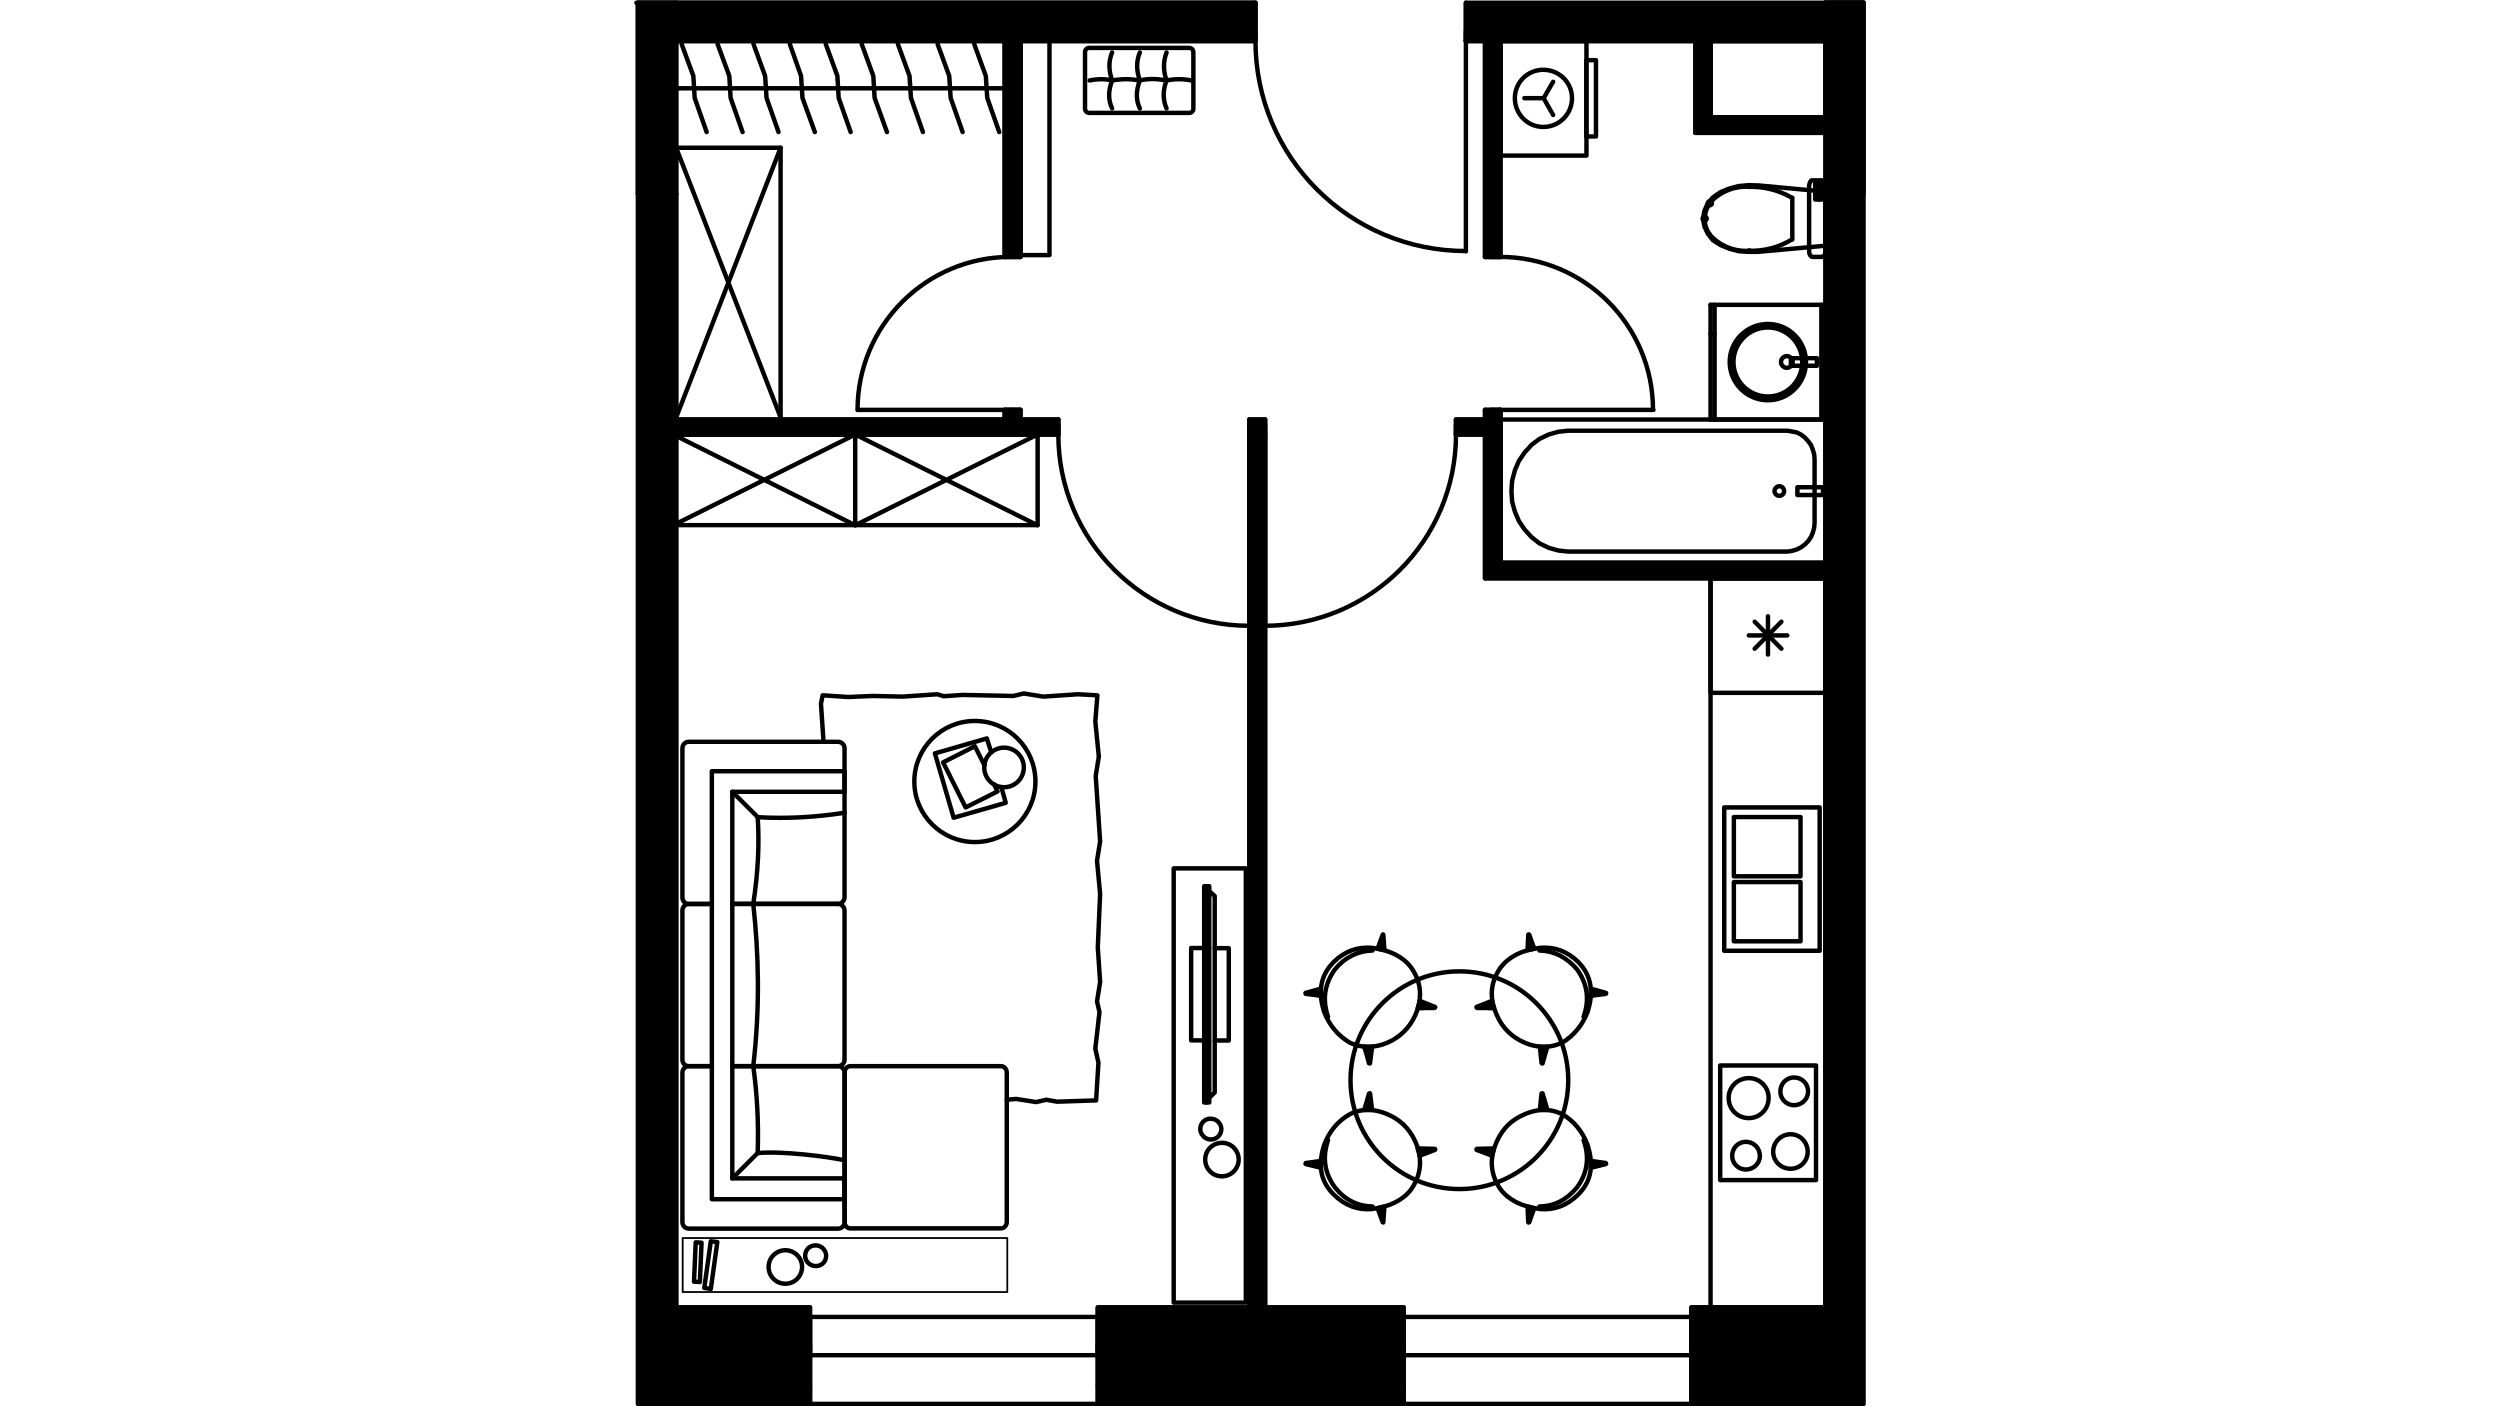 <?xml version="1.0" encoding="utf-8"?>
<!-- Generator: Adobe Illustrator 22.0.1, SVG Export Plug-In . SVG Version: 6.00 Build 0)  -->
<svg version="1.1" id="Слой_1" xmlns="http://www.w3.org/2000/svg" xmlns:xlink="http://www.w3.org/1999/xlink" x="0px" y="0px"
	 viewBox="0 0 1920 1080" style="enable-background:new 0 0 1920 1080;" xml:space="preserve">
<style type="text/css">
	.st0{fill:none;stroke:#000000;stroke-width:3.413;stroke-linecap:round;stroke-linejoin:round;stroke-miterlimit:22.926;}
	.st1{fill:none;stroke:#000000;stroke-width:3.413;stroke-linejoin:round;stroke-miterlimit:22.926;}
	.st2{fill:none;stroke:#000000;stroke-width:2.517;stroke-linecap:round;stroke-linejoin:round;stroke-miterlimit:22.926;}
	.st3{fill:none;stroke:#000000;stroke-width:1.384;stroke-linecap:round;stroke-linejoin:round;stroke-miterlimit:22.926;}
	.st4{fill:none;}
</style>
<g>
	<polygon class="st0" points="1328.1,191 1321.1,188.1 1315.5,184.5 1311.6,179.5 1309,174 1307.9,167.9 1309,161.9 1311.6,156.1 
		1315.5,151.6 1321.1,147.7 1328.1,144.8 1335.2,142.9 1342.9,142.2 1350.5,142.4 1402,147.2 1402,188.7 1350.5,193.4 1342.9,193.4 
		1335.2,192.9 	"/>
	<path d="M1313.2,156.1h-1.6c0,0.8,0.8,1.6,1.6,1.6s1.6-0.8,1.6-1.6c0-1.1-0.8-1.6-1.6-1.6s-1.6,0.5-1.6,1.6H1313.2z"/>
	<path class="st1" d="M1313.2,156.1h-1.6c0,0.8,0.8,1.6,1.6,1.6s1.6-0.8,1.6-1.6c0-1.1-0.8-1.6-1.6-1.6s-1.6,0.5-1.6,1.6H1313.2z"/>
	<path d="M1343.6,143.5h-0.3C1343.4,143.5,1343.4,143.5,1343.6,143.5L1343.6,143.5c-0.3,0-0.3,0-0.3,0H1343.6z"/>
	<path class="st1" d="M1343.6,143.5h-0.3C1343.4,143.5,1343.4,143.5,1343.6,143.5L1343.6,143.5c-0.3,0-0.3,0-0.3,0H1343.6z"/>
	<path d="M1376.5,151.9L1376.5,151.9z"/>
	<path class="st1" d="M1376.5,151.9L1376.5,151.9z"/>
	<polyline class="st0" points="1376.5,151.9 1376.5,167.9 1376.5,183.9 	"/>
	<path d="M1343.6,192.4h-0.3C1343.4,192.4,1343.4,192.4,1343.6,192.4L1343.6,192.4c-0.3,0-0.3,0-0.3,0H1343.6z"/>
	<path class="st1" d="M1343.6,192.4h-0.3C1343.4,192.4,1343.4,192.4,1343.6,192.4L1343.6,192.4c-0.3,0-0.3,0-0.3,0H1343.6z"/>
	<path d="M1313.2,179.7L1313.2,179.7z"/>
	<path class="st1" d="M1313.2,179.7L1313.2,179.7z"/>
	<path d="M1309.2,167.9h-1.6c0,0.8,0.8,1.6,1.6,1.6c0.8,0,1.6-0.8,1.6-1.6s-0.8-1.6-1.6-1.6c-0.8,0-1.6,0.8-1.6,1.6H1309.2z"/>
	<path class="st1" d="M1309.2,167.9h-1.6c0,0.8,0.8,1.6,1.6,1.6c0.8,0,1.6-0.8,1.6-1.6s-0.8-1.6-1.6-1.6c-0.8,0-1.6,0.8-1.6,1.6
		H1309.2z"/>
	<path class="st0" d="M1313.2,156.1c-2.6,3.7-3.9,7.6-3.9,12.1"/>
	<path class="st0" d="M1343.4,143.5c-11.6-0.8-22.9,3.9-30.5,12.6"/>
	<path class="st0" d="M1376.2,151.9c-10-5.8-21.3-8.7-32.8-8.4"/>
	<path class="st0" d="M1343.4,192.6c11.6,0.3,22.9-2.6,32.8-8.7"/>
	<path class="st0" d="M1312.9,180c7.6,8.7,18.9,13.4,30.5,12.6"/>
	<path class="st0" d="M1309.2,168.2c0,4.2,1.3,8.4,3.9,11.8"/>
	<polygon class="st0" points="1389.6,141.4 1390.2,139.8 1390.9,138.7 1391.5,138.5 1399.6,138.5 1400.4,138.7 1401.2,139.8 
		1401.7,141.4 1402,142.9 1402,192.9 1401.7,194.7 1401.2,196 1400.4,196.8 1399.6,197.3 1391.5,197.3 1390.9,196.8 1390.2,196 
		1389.6,194.7 1389.4,192.9 1389.4,142.9 	"/>
	<rect x="1394.1" y="140.1" class="st0" width="5.5" height="13.1"/>
	<line class="st0" x1="1397" y1="153.2" x2="1397" y2="140.1"/>
	<rect x="1152.4" y="322.2" class="st0" width="249.6" height="110.1"/>
	<polygon class="st0" points="1376.2,331.4 1379.9,332.1 1383.1,333.7 1386.2,336.1 1388.8,339 1390.9,341.9 1392.3,345.5 
		1393.3,349 1393.6,352.9 1393.6,401.5 1393.3,405.2 1392.3,408.9 1390.9,412.3 1388.8,415.4 1386.2,418.1 1383.1,420.4 1379.9,422 
		1376.2,423.1 1372.8,423.6 1204.1,423.6 1196.8,422.8 1189.4,420.7 1182.3,417.3 1176.3,412.6 1171,406.8 1166.5,400.2 
		1163.4,392.8 1161.3,385.2 1160.8,377.1 1161.3,369.2 1163.4,361.3 1166.5,354 1171,347.4 1176.3,341.6 1182.3,337.1 1189.4,333.7 
		1196.8,331.6 1204.1,330.8 1372.8,330.8 	"/>
	<path class="st0" d="M1366.5,373.4c-1.8,0-3.7,1.8-3.7,3.7c0,2.1,1.8,3.7,3.7,3.7c2.1,0,3.7-1.6,3.7-3.7
		C1370.2,375.2,1368.6,373.4,1366.5,373.4"/>
	<rect x="1380.4" y="374.2" class="st0" width="19.7" height="6"/>
	<line class="st0" x1="1313.7" y1="322.2" x2="1313.7" y2="234.1"/>
	<polyline class="st0" points="1313.7,322.2 1402,322.2 1402,234.1 1313.7,234.1 	"/>
	<line class="st0" x1="1398.8" y1="322.2" x2="1398.8" y2="234.1"/>
	<path class="st0" d="M1357.8,248.8c-16.3,0-29.4,13.1-29.4,29.2c0,16.3,13.1,29.4,29.4,29.4c16,0,29.2-13.1,29.2-29.4
		C1387,262,1373.9,248.8,1357.8,248.8"/>
	<path class="st0" d="M1357.8,251.5c-14.7,0-26.5,12.1-26.5,26.5c0,14.7,11.8,26.5,26.5,26.5c14.5,0,26.3-11.8,26.3-26.5
		C1384.1,263.6,1372.3,251.5,1357.8,251.5"/>
	<path class="st0" d="M1372.3,273.5c-2.4,0-4.5,2.1-4.5,4.5s2.1,4.5,4.5,4.5s4.5-2.1,4.5-4.5S1374.7,273.5,1372.3,273.5"/>
	<rect x="1375.4" y="275.1" class="st0" width="20" height="5.8"/>
	<line class="st0" x1="1316.8" y1="322.2" x2="1316.8" y2="234.1"/>
	<line class="st0" x1="1313.7" y1="256.2" x2="1316.8" y2="256.2"/>
	<rect x="1313.7" y="444.1" class="st0" width="88.3" height="560"/>
	<rect x="1313.7" y="444.1" class="st0" width="88.3" height="88"/>
	<rect x="1321.1" y="818.3" class="st0" width="73.6" height="88"/>
	<rect x="1324.2" y="620.1" class="st0" width="73.3" height="110.1"/>
	<line class="st0" x1="1357.8" y1="473.3" x2="1357.8" y2="502.7"/>
	<line class="st0" x1="1347.6" y1="477.5" x2="1368.1" y2="498.2"/>
	<line class="st0" x1="1343.1" y1="488" x2="1372.6" y2="488"/>
	<line class="st0" x1="1347.6" y1="498.2" x2="1368.1" y2="477.5"/>
	<rect x="1331.6" y="627.5" class="st0" width="51.2" height="45.5"/>
	<rect x="1331.6" y="677.4" class="st0" width="51.2" height="45.5"/>
	<path class="st0" d="M1377.8,827.5c-5.8,0-10.5,4.7-10.5,10.8c0,5.8,4.7,10.5,10.5,10.5c6,0,10.8-4.7,10.8-10.5
		C1388.6,832.2,1383.9,827.5,1377.8,827.5"/>
	<path class="st0" d="M1343.1,828c-8.7,0-15.5,6.8-15.5,15.2c0,8.7,6.8,15.5,15.5,15.5c8.4,0,15.2-6.8,15.2-15.5
		C1358.4,834.8,1351.5,828,1343.1,828"/>
	<path class="st0" d="M1375.2,871.1c-7.4,0-13.4,6-13.4,13.4s6,13.1,13.4,13.1s13.1-5.8,13.1-13.1S1382.5,871.1,1375.2,871.1"/>
	<path class="st0" d="M1340.8,876.9c-5.8,0-10.5,4.7-10.5,10.8c0,5.8,4.7,10.5,10.5,10.5c6,0,10.8-4.7,10.8-10.5
		C1351.5,881.6,1346.8,876.9,1340.8,876.9"/>
	<rect x="1152.4" y="31.5" class="st0" width="66" height="88"/>
	<rect x="1218.3" y="46.2" class="st0" width="7.4" height="58.6"/>
	<polyline class="st0" points="1192.8,88.3 1185.5,75.4 1170.7,75.4 	"/>
	<line class="st0" x1="1185.5" y1="75.4" x2="1192.8" y2="62.8"/>
	<path class="st0" d="M1185.2,53.6c-12.1,0-21.8,9.7-21.8,21.8s9.7,22.1,21.8,22.1c12.4,0,22.1-10,22.1-22.1
		C1207.3,63.3,1197.5,53.6,1185.2,53.6"/>
	<path class="st0" d="M1078,1040.8v23.4V1040.8z"/>
	<path class="st0" d="M1299,1040.8v23.4V1040.8z"/>
	<path class="st0" d="M1078,1064.2v13.9V1064.2z"/>
	<path class="st0" d="M1299,1064.2v13.9V1064.2z"/>
	<polyline class="st0" points="1078,1040.8 1078,1033.5 1078,1011.4 	"/>
	<polyline class="st0" points="1299,1040.8 1299,1033.5 1299,1011.4 	"/>
	<line class="st0" x1="1064.1" y1="1040.8" x2="1078" y2="1040.8"/>
	<line class="st0" x1="1064.1" y1="1064.2" x2="1064.1" y2="1040.8"/>
	<line class="st0" x1="1312.9" y1="1040.8" x2="1299" y2="1040.8"/>
	<line class="st0" x1="1312.9" y1="1064.2" x2="1312.9" y2="1040.8"/>
	<path class="st0" d="M622.1,1040.8v23.4V1040.8z"/>
	<path class="st0" d="M843.1,1040.8v23.4V1040.8z"/>
	<path class="st0" d="M622.1,1064.2v13.9V1064.2z"/>
	<path class="st0" d="M843.1,1064.2v13.9V1064.2z"/>
	<polyline class="st0" points="622.1,1040.8 622.1,1033.5 622.1,1011.4 	"/>
	<polyline class="st0" points="843.1,1040.8 843.1,1033.5 843.1,1011.4 	"/>
	<line class="st0" x1="608.1" y1="1040.8" x2="622.1" y2="1040.8"/>
	<line class="st0" x1="608.1" y1="1064.2" x2="608.1" y2="1040.8"/>
	<line class="st0" x1="857" y1="1040.8" x2="843.1" y2="1040.8"/>
	<line class="st0" x1="857" y1="1064.2" x2="857" y2="1040.8"/>
	<line class="st2" x1="489.9" y1="1078.2" x2="622.1" y2="1078.2"/>
	<line class="st0" x1="843.1" y1="1078.2" x2="1078" y2="1078.2"/>
	<line class="st2" x1="1299" y1="1078.2" x2="1431.2" y2="1078.2"/>
	<line class="st0" x1="1299" y1="1078.2" x2="1078" y2="1078.2"/>
	<line class="st0" x1="1299" y1="1011.4" x2="1078" y2="1011.4"/>
	<polyline class="st0" points="1299,1040.8 1188.6,1040.8 1078,1040.8 	"/>
	<line class="st0" x1="1299" y1="1040.8" x2="1299" y2="1033.5"/>
	<line class="st0" x1="1078" y1="1040.8" x2="1078" y2="1033.5"/>
	<line class="st0" x1="843.1" y1="1078.2" x2="622.1" y2="1078.2"/>
	<line class="st0" x1="843.1" y1="1011.4" x2="622.1" y2="1011.4"/>
	<polyline class="st0" points="843.1,1040.8 732.4,1040.8 622.1,1040.8 	"/>
	<line class="st0" x1="843.1" y1="1040.8" x2="843.1" y2="1033.5"/>
	<line class="st0" x1="622.1" y1="1040.8" x2="622.1" y2="1033.5"/>
	<line class="st0" x1="971.6" y1="1004.1" x2="971.6" y2="333.7"/>
	<line class="st0" x1="959.5" y1="333.7" x2="959.5" y2="1004.1"/>
	<polyline class="st0" points="1125.8,31.5 1125.8,24.2 1125.8,2.1 	"/>
	<polyline class="st0" points="964.2,31.5 964.2,24.2 964.2,2.1 	"/>
	<line class="st2" x1="1431.2" y1="2.1" x2="1125.8" y2="2.1"/>
	<line class="st0" x1="964.2" y1="2.1" x2="488.8" y2="2.1"/>
	<line class="st0" x1="519.3" y1="31.5" x2="964.2" y2="31.5"/>
	<line class="st0" x1="1125.8" y1="31.5" x2="1402" y2="31.5"/>
	<path class="st0" d="M964.2,31.5c0,89.1,72.3,161.3,161.6,161.3"/>
	<line class="st0" x1="1125.8" y1="31.5" x2="1125.8" y2="192.9"/>
	<line class="st0" x1="964.2" y1="31.5" x2="964.2" y2="24.2"/>
	<line class="st0" x1="1125.8" y1="31.5" x2="1125.8" y2="24.2"/>
	<polyline class="st0" points="1152.4,314.8 1145,314.8 1140.5,314.8 	"/>
	<polyline class="st0" points="1152.4,197.3 1145,197.3 1140.5,197.3 	"/>
	<line class="st0" x1="1140.5" y1="31.5" x2="1140.5" y2="197.3"/>
	<line class="st0" x1="1140.5" y1="314.8" x2="1140.5" y2="322.2"/>
	<line class="st0" x1="1140.5" y1="333.7" x2="1140.5" y2="444.1"/>
	<line class="st0" x1="1152.4" y1="432.3" x2="1152.4" y2="314.8"/>
	<polyline class="st0" points="1152.4,197.3 1152.4,31.5 1140.5,31.5 	"/>
	<path class="st0" d="M1269.5,314.8c0-64.9-52.6-117.5-117.5-117.5"/>
	<line class="st0" x1="1152.4" y1="314.8" x2="1269.8" y2="314.8"/>
	<line class="st0" x1="1152.4" y1="197.3" x2="1145" y2="197.3"/>
	<line class="st0" x1="1152.4" y1="314.8" x2="1145" y2="314.8"/>
	<line class="st0" x1="1402" y1="90.1" x2="1313.7" y2="90.1"/>
	<polyline class="st0" points="1302.1,102 1402,102 1402,90.1 	"/>
	<polyline class="st0" points="1140.5,444.1 1402,444.1 1402,432.3 1152.4,432.3 	"/>
	<polyline class="st0" points="971.6,333.7 971.6,326.4 971.6,322.2 	"/>
	<polyline class="st0" points="1118.2,333.7 1118.2,326.4 1118.2,322.2 	"/>
	<polyline class="st0" points="959.5,333.7 959.5,326.4 959.5,322.2 	"/>
	<polyline class="st0" points="812.8,333.7 812.8,326.4 812.8,322.2 	"/>
	<line class="st0" x1="519.3" y1="333.7" x2="812.8" y2="333.7"/>
	<line class="st0" x1="1118.2" y1="333.7" x2="1140.5" y2="333.7"/>
	<line class="st0" x1="1140.5" y1="322.2" x2="1118.2" y2="322.2"/>
	<line class="st0" x1="971.6" y1="322.2" x2="959.5" y2="322.2"/>
	<line class="st0" x1="812.8" y1="322.2" x2="783.7" y2="322.2"/>
	<polyline class="st0" points="771.6,322.2 519.3,322.2 519.3,333.7 	"/>
	<path class="st0" d="M971.3,480.6c81.2,0,146.9-65.7,146.9-146.9"/>
	<line class="st0" x1="971.6" y1="333.7" x2="971.6" y2="480.6"/>
	<line class="st0" x1="1118.2" y1="333.7" x2="1118.2" y2="326.4"/>
	<line class="st0" x1="971.6" y1="333.7" x2="971.6" y2="326.4"/>
	<path class="st0" d="M812.8,333.7c0,81.2,65.7,146.9,146.6,146.9"/>
	<line class="st0" x1="959.5" y1="333.7" x2="959.5" y2="480.6"/>
	<line class="st0" x1="812.8" y1="333.7" x2="812.8" y2="326.4"/>
	<line class="st0" x1="959.5" y1="333.7" x2="959.5" y2="326.4"/>
	<polyline class="st0" points="783.7,314.8 776.3,314.8 771.6,314.8 	"/>
	<polyline class="st0" points="783.7,197.3 776.3,197.3 771.6,197.3 	"/>
	<line class="st0" x1="783.7" y1="322.2" x2="783.7" y2="314.8"/>
	<polyline class="st0" points="783.7,197.3 783.7,31.5 771.6,31.5 771.6,197.3 	"/>
	<line class="st0" x1="771.6" y1="314.8" x2="771.6" y2="322.2"/>
	<path class="st0" d="M776.1,197.3c-64.9,0-117.5,52.6-117.5,117.5"/>
	<line class="st0" x1="776.3" y1="314.8" x2="658.9" y2="314.8"/>
	<line class="st0" x1="783.7" y1="197.3" x2="776.3" y2="197.3"/>
	<line class="st0" x1="783.7" y1="314.8" x2="776.3" y2="314.8"/>
	<line class="st0" x1="1402" y1="149" x2="1402" y2="1004.1"/>
	<line class="st0" x1="519.3" y1="1004.1" x2="519.3" y2="149"/>
	<polyline class="st0" points="1402,1004.1 1299,1004.1 1299,1040.8 1312.9,1040.8 	"/>
	<path class="st0" d="M1064.1,1040.8h13.9V1004 M1078,1004.1H843.1v36.8H857"/>
	<path class="st0" d="M608.1,1040.8H622V1004 M622.1,1004.1H519.3"/>
	<rect x="1402" y="2.1" class="st0" width="29.2" height="146.9"/>
	<rect x="489.9" y="2.1" class="st0" width="29.4" height="146.9"/>
	<polyline class="st0" points="1313.7,90.1 1313.7,31.5 1302.1,31.5 1302.1,102 	"/>
	<rect x="1313.7" y="31.5" class="st0" width="88.3" height="58.6"/>
	<polygon points="622.1,1078.2 622.1,1064.2 622.1,1040.8 622.1,1011.4 622.1,1004.1 519.3,1004.1 519.3,333.7 519.3,322.2 
		519.3,149 489.9,149 489.9,1078.2 	"/>
	<polygon class="st0" points="622.1,1078.2 622.1,1064.2 622.1,1040.8 622.1,1011.4 622.1,1004.1 519.3,1004.1 519.3,333.7 
		519.3,322.2 519.3,149 489.9,149 489.9,1078.2 	"/>
	<polygon points="843.1,1040.8 843.1,1064.2 843.1,1078.2 1078,1078.2 1078,1064.2 1078,1040.8 1078,1011.4 1078,1004.1 
		971.6,1004.1 959.5,1004.1 843.1,1004.1 843.1,1011.4 	"/>
	<polygon class="st0" points="843.1,1040.8 843.1,1064.2 843.1,1078.2 1078,1078.2 1078,1064.2 1078,1040.8 1078,1011.4 
		1078,1004.1 971.6,1004.1 959.5,1004.1 843.1,1004.1 843.1,1011.4 	"/>
	<polygon points="1299,1040.8 1299,1064.2 1299,1078.2 1431.2,1078.2 1431.2,532.1 1431.2,444.1 1431.2,432.3 1431.2,322.2 
		1431.2,234.1 1431.2,192.9 1431.2,188.7 1431.2,1.8 1402,1.8 1402,188.7 1402,192.9 1402,234.1 1402,322.2 1402,432.3 1402,444.1 
		1402,532.1 1402,1004.1 1313.7,1004.1 1299,1004.1 1299,1011.4 	"/>
	<polygon class="st0" points="1299,1040.8 1299,1064.2 1299,1078.2 1431.2,1078.2 1431.2,532.1 1431.2,444.1 1431.2,432.3 
		1431.2,322.2 1431.2,234.1 1431.2,192.9 1431.2,188.7 1431.2,1.8 1402,1.8 1402,188.7 1402,192.9 1402,234.1 1402,322.2 
		1402,432.3 1402,444.1 1402,532.1 1402,1004.1 1313.7,1004.1 1299,1004.1 1299,1011.4 	"/>
	<polygon points="489.9,31.5 489.9,149 519.3,149 519.3,31.5 519.3,2.1 489.9,2.1 	"/>
	<polygon class="st0" points="489.9,31.5 489.9,149 519.3,149 519.3,31.5 519.3,2.1 489.9,2.1 	"/>
	<polygon points="519.3,31.5 771.6,31.5 783.7,31.5 964.2,31.5 964.2,24.2 964.2,2.1 519.3,2.1 	"/>
	<polygon class="st0" points="519.3,31.5 771.6,31.5 783.7,31.5 964.2,31.5 964.2,24.2 964.2,2.1 519.3,2.1 	"/>
	<polygon points="519.3,333.7 812.8,333.7 812.8,326.4 812.8,322.2 783.7,322.2 783.7,314.8 776.3,314.8 771.6,314.8 771.6,322.2 
		519.3,322.2 	"/>
	<polygon class="st0" points="519.3,333.7 812.8,333.7 812.8,326.4 812.8,322.2 783.7,322.2 783.7,314.8 776.3,314.8 771.6,314.8 
		771.6,322.2 519.3,322.2 	"/>
	<polygon points="959.5,333.7 959.5,1004.1 971.6,1004.1 971.6,480.6 971.6,333.7 971.6,326.4 971.6,322.2 959.5,322.2 959.5,326.4 
			"/>
	<polygon class="st0" points="959.5,333.7 959.5,1004.1 971.6,1004.1 971.6,480.6 971.6,333.7 971.6,326.4 971.6,322.2 959.5,322.2 
		959.5,326.4 	"/>
	<polygon points="1118.2,333.7 1140.5,333.7 1140.5,444.1 1313.7,444.1 1402,444.1 1402,432.3 1152.4,432.3 1152.4,322.2 
		1152.4,314.8 1145,314.8 1140.5,314.8 1140.5,322.2 1118.2,322.2 1118.2,326.4 	"/>
	<polygon class="st0" points="1118.2,333.7 1140.5,333.7 1140.5,444.1 1313.7,444.1 1402,444.1 1402,432.3 1152.4,432.3 
		1152.4,322.2 1152.4,314.8 1145,314.8 1140.5,314.8 1140.5,322.2 1118.2,322.2 1118.2,326.4 	"/>
	<polygon points="1152.4,31.5 1218.3,31.5 1302.1,31.5 1313.7,31.5 1402,31.5 1402,2.1 1125.8,2.1 1125.8,24.2 1125.8,31.5 
		1140.5,31.5 	"/>
	<polygon class="st0" points="1152.4,31.5 1218.3,31.5 1302.1,31.5 1313.7,31.5 1402,31.5 1402,2.1 1125.8,2.1 1125.8,24.2 
		1125.8,31.5 1140.5,31.5 	"/>
	<polygon points="1402,102 1402,90.1 1313.7,90.1 1313.7,31.5 1302.1,31.5 1302.1,102 	"/>
	<polygon class="st0" points="1402,102 1402,90.1 1313.7,90.1 1313.7,31.5 1302.1,31.5 1302.1,102 	"/>
	<polygon points="783.7,197.3 783.7,31.5 771.6,31.5 771.6,197.3 776.1,197.3 776.3,197.3 	"/>
	<polygon class="st0" points="783.7,197.3 783.7,31.5 771.6,31.5 771.6,197.3 776.1,197.3 776.3,197.3 	"/>
	<rect x="1140.5" y="31.5" width="11.7" height="165.9"/>
	<rect x="1140.5" y="31.5" class="st0" width="11.7" height="165.9"/>
	<ellipse class="st0" cx="1120.8" cy="829.6" rx="83.6" ry="83.6"/>
	<path class="st0" d="M1053.3,727.9c13.9,1.6,24.2,6.8,30.5,15.2c7.6,11,8.1,21.5,5,31.8c-4.2,12.4-11.3,19.4-19.7,24.2
		c-11.6,6-22.6,6.3-32.6,1.6c-8.7-5.3-15.5-12.9-19.7-23.9c-4.2-13.7-3.7-26.8,7.6-38.1C1032.8,730.5,1042.5,727.1,1053.3,727.9
		L1053.3,727.9z"/>
	<path class="st0" d="M1019.9,781c-3.7-11.3-3.9-23.6,5.3-36.5c8.1-9.7,17.9-14.2,28.9-14.5"/>
	<path d="M1058,728.7c1.3-3.9,2.6-7.1,3.9-10.8c0.3-0.5,0.5-0.3,0.5,0c0.3,3.9,0.5,7.9,0.8,11.8
		C1061.4,729.5,1059.9,728.9,1058,728.7z"/>
	<path class="st0" d="M1058,728.7c1.3-3.9,2.6-7.1,3.9-10.8c0.3-0.5,0.5-0.3,0.5,0c0.3,3.9,0.5,7.9,0.8,11.8
		C1061.4,729.5,1059.9,728.9,1058,728.7z"/>
	<path d="M1090.3,768.6c4.2,1.6,7.6,3.2,11.8,4.7c0.3,0.3,0.3,0.5-0.3,0.8c-4.2,0-8.7,0-13.1,0.3
		C1089.5,772.6,1089.8,770.7,1090.3,768.6z"/>
	<path class="st0" d="M1090.3,768.6c4.2,1.6,7.6,3.2,11.8,4.7c0.3,0.3,0.3,0.5-0.3,0.8c-4.2,0-8.7,0-13.1,0.3
		C1089.5,772.6,1089.8,770.7,1090.3,768.6z"/>
	<path d="M1053.8,803.8c-0.5,4.5-1.1,8.1-1.6,12.6c0,0.5-0.5,0.5-0.8,0.3c-1.1-4.5-2.4-8.7-3.7-12.9
		C1049.9,804.1,1051.7,804.1,1053.8,803.8z"/>
	<path class="st0" d="M1053.8,803.8c-0.5,4.5-1.1,8.1-1.6,12.6c0,0.5-0.5,0.5-0.8,0.3c-1.1-4.5-2.4-8.7-3.7-12.9
		C1049.9,804.1,1051.7,804.1,1053.8,803.8z"/>
	<path d="M1014.4,764.9c-3.9-0.8-7.4-1.1-11.6-1.6c-0.3-0.3-0.3-0.8,0-0.8c3.9-1.1,7.9-2.1,11.6-3.2
		C1014.4,761.3,1014.4,763.1,1014.4,764.9z"/>
	<path class="st0" d="M1014.4,764.9c-3.9-0.8-7.4-1.1-11.6-1.6c-0.3-0.3-0.3-0.8,0-0.8c3.9-1.1,7.9-2.1,11.6-3.2
		C1014.4,761.3,1014.4,763.1,1014.4,764.9z"/>
	<path class="st0" d="M1183.1,727.9c-14.2,1.6-24.2,6.8-30.7,15.2c-7.6,11-8.1,21.5-4.7,31.8c4.2,12.4,11,19.4,19.7,24.2
		c11.6,6,22.3,6.3,32.6,1.6c8.4-5.3,15.2-12.9,19.4-23.9c4.2-13.7,3.7-26.8-7.4-38.1C1203.6,730.5,1193.9,727.1,1183.1,727.9
		L1183.1,727.9z"/>
	<path class="st0" d="M1216.2,781c3.9-11.3,4.2-23.6-5-36.5c-8.4-9.7-17.9-14.2-28.9-14.5"/>
	<path d="M1178.4,728.7c-1.6-3.9-2.6-7.1-3.9-10.8c-0.3-0.5-0.8-0.3-0.8,0c-0.3,3.9-0.3,7.9-0.5,11.8
		C1174.7,729.5,1176.5,728.9,1178.4,728.7z"/>
	<path class="st0" d="M1178.4,728.7c-1.6-3.9-2.6-7.1-3.9-10.8c-0.3-0.5-0.8-0.3-0.8,0c-0.3,3.9-0.3,7.9-0.5,11.8
		C1174.7,729.5,1176.5,728.9,1178.4,728.7z"/>
	<path d="M1145.8,768.6c-3.9,1.6-7.6,3.2-11.8,4.7c-0.3,0.3,0,0.5,0.3,0.8c4.5,0,8.7,0,13.1,0.3
		C1146.8,772.6,1146.3,770.7,1145.8,768.6z"/>
	<path class="st0" d="M1145.8,768.6c-3.9,1.6-7.6,3.2-11.8,4.7c-0.3,0.3,0,0.5,0.3,0.8c4.5,0,8.7,0,13.1,0.3
		C1146.8,772.6,1146.3,770.7,1145.8,768.6z"/>
	<path d="M1182.6,803.8c0.5,4.5,0.8,8.1,1.3,12.6c0.3,0.5,0.8,0.5,0.8,0.3c1.3-4.5,2.4-8.7,3.7-12.9
		C1186.5,804.1,1184.4,804.1,1182.6,803.8z"/>
	<path class="st0" d="M1182.6,803.8c0.5,4.5,0.8,8.1,1.3,12.6c0.3,0.5,0.8,0.5,0.8,0.3c1.3-4.5,2.4-8.7,3.7-12.9
		C1186.5,804.1,1184.4,804.1,1182.6,803.8z"/>
	<path d="M1222,764.9c3.9-0.8,7.4-1.1,11.3-1.6c0.3-0.3,0.3-0.8,0-0.8c-3.9-1.1-7.6-2.1-11.6-3.2C1222,761.3,1222,763.1,1222,764.9z
		"/>
	<path class="st0" d="M1222,764.9c3.9-0.8,7.4-1.1,11.3-1.6c0.3-0.3,0.3-0.8,0-0.8c-3.9-1.1-7.6-2.1-11.6-3.2
		C1222,761.3,1222,763.1,1222,764.9z"/>
	<path class="st0" d="M1053.3,928.6c13.9-1.8,24.2-6.8,30.5-15.2c7.6-11,8.1-21.8,5-32.1c-4.2-12.1-11.3-19.4-19.7-23.9
		c-11.6-6-22.6-6.6-32.6-1.6c-8.7,5-15.5,12.6-19.7,23.9c-4.2,13.7-3.7,26.8,7.6,37.8C1032.8,925.8,1042.5,929.4,1053.3,928.6
		L1053.3,928.6z"/>
	<path class="st0" d="M1019.9,875.6c-3.7,11.3-3.9,23.6,5.3,36.3c8.1,10,17.9,14.5,28.9,14.7"/>
	<path d="M1058,927.9c1.3,3.7,2.6,7.1,3.9,10.8c0.3,0.3,0.5,0.3,0.5,0c0.3-3.9,0.5-8.1,0.8-12.1
		C1061.4,927.1,1059.9,927.3,1058,927.9z"/>
	<path class="st0" d="M1058,927.9c1.3,3.7,2.6,7.1,3.9,10.8c0.3,0.3,0.5,0.3,0.5,0c0.3-3.9,0.5-8.1,0.8-12.1
		C1061.4,927.1,1059.9,927.3,1058,927.9z"/>
	<path d="M1090.3,887.6c4.2-1.6,7.6-2.9,11.8-4.5c0.3-0.3,0.3-0.8-0.3-0.8c-4.2,0-8.7-0.3-13.1-0.3
		C1089.5,884,1089.8,885.8,1090.3,887.6z"/>
	<path class="st0" d="M1090.3,887.6c4.2-1.6,7.6-2.9,11.8-4.5c0.3-0.3,0.3-0.8-0.3-0.8c-4.2,0-8.7-0.3-13.1-0.3
		C1089.5,884,1089.8,885.8,1090.3,887.6z"/>
	<path d="M1053.8,852.4c-0.5-4.5-1.1-8.1-1.6-12.6c0-0.3-0.5-0.3-0.8,0c-1.1,4.2-2.4,8.4-3.7,12.6
		C1049.9,852.4,1051.7,852.4,1053.8,852.4z"/>
	<path class="st0" d="M1053.8,852.4c-0.5-4.5-1.1-8.1-1.6-12.6c0-0.3-0.5-0.3-0.8,0c-1.1,4.2-2.4,8.4-3.7,12.6
		C1049.9,852.4,1051.7,852.4,1053.8,852.4z"/>
	<path d="M1014.4,891.6c-3.9,0.5-7.4,1.1-11.6,1.6c-0.3,0.3-0.3,0.5,0,0.8c3.9,1.1,7.9,1.8,11.6,2.9
		C1014.4,895.3,1014.4,893.4,1014.4,891.6z"/>
	<path class="st0" d="M1014.4,891.6c-3.9,0.5-7.4,1.1-11.6,1.6c-0.3,0.3-0.3,0.5,0,0.8c3.9,1.1,7.9,1.8,11.6,2.9
		C1014.4,895.3,1014.4,893.4,1014.4,891.6z"/>
	<path class="st0" d="M1183.1,928.6c-14.2-1.8-24.2-6.8-30.7-15.2c-7.6-11-8.1-21.8-4.7-32.1c4.2-12.1,11-19.4,19.7-23.9
		c11.6-6,22.3-6.6,32.6-1.6c8.4,5,15.2,12.6,19.4,23.9c4.2,13.7,3.7,26.8-7.4,37.8C1203.6,925.8,1193.9,929.4,1183.1,928.6
		L1183.1,928.6z"/>
	<path class="st0" d="M1216.2,875.6c3.9,11.3,4.2,23.6-5,36.3c-8.4,10-17.9,14.5-28.9,14.7"/>
	<path d="M1178.4,927.9c-1.6,3.7-2.6,7.1-3.9,10.8c-0.3,0.3-0.8,0.3-0.8,0c-0.3-3.9-0.3-8.1-0.5-12.1
		C1174.7,927.1,1176.5,927.3,1178.4,927.9z"/>
	<path class="st0" d="M1178.4,927.9c-1.6,3.7-2.6,7.1-3.9,10.8c-0.3,0.3-0.8,0.3-0.8,0c-0.3-3.9-0.3-8.1-0.5-12.1
		C1174.7,927.1,1176.5,927.3,1178.4,927.9z"/>
	<path d="M1145.8,887.6c-3.9-1.6-7.6-2.9-11.8-4.5c-0.3-0.3,0-0.8,0.3-0.8c4.5,0,8.7-0.3,13.1-0.3
		C1146.8,884,1146.3,885.8,1145.8,887.6z"/>
	<path class="st0" d="M1145.8,887.6c-3.9-1.6-7.6-2.9-11.8-4.5c-0.3-0.3,0-0.8,0.3-0.8c4.5,0,8.7-0.3,13.1-0.3
		C1146.8,884,1146.3,885.8,1145.8,887.6z"/>
	<path d="M1182.6,852.4c0.5-4.5,0.8-8.1,1.3-12.6c0.3-0.3,0.8-0.3,0.8,0c1.3,4.2,2.4,8.4,3.7,12.6
		C1186.5,852.4,1184.4,852.4,1182.6,852.4z"/>
	<path class="st0" d="M1182.6,852.4c0.5-4.5,0.8-8.1,1.3-12.6c0.3-0.3,0.8-0.3,0.8,0c1.3,4.2,2.4,8.4,3.7,12.6
		C1186.5,852.4,1184.4,852.4,1182.6,852.4z"/>
	<path d="M1222,891.6c3.9,0.5,7.4,1.1,11.3,1.6c0.3,0.3,0.3,0.5,0,0.8c-3.9,1.1-7.6,1.8-11.6,2.9C1222,895.3,1222,893.4,1222,891.6z
		"/>
	<path class="st0" d="M1222,891.6c3.9,0.5,7.4,1.1,11.3,1.6c0.3,0.3,0.3,0.5,0,0.8c-3.9,1.1-7.6,1.8-11.6,2.9
		C1222,895.3,1222,893.4,1222,891.6z"/>
	<path class="st0" d="M653.1,818.8h115.6c2.5,0,4.5,2.2,4.5,5v114.6c0,2.8-2,5-4.5,5H653.1c-2.5,0-4.5-2.2-4.5-5V823.8
		C648.6,821,650.6,818.8,653.1,818.8L653.1,818.8z"/>
	<path class="st0" d="M546.7,818.8h-17.6c-2.9,0-5,2.4-5,5v114.8c0,2.6,2.1,5,5,5h114.6c2.6,0,5-2.4,5-5V823.8c0-2.6-2.4-5-5-5
		h-81.2"/>
	<path class="st0" d="M546.7,694.2h-17.6c-2.9,0-5,2.4-5,5v114.6c0,2.9,2.1,5,5,5h17.6 M562.4,818.8h81.2c2.6,0,5-2.1,5-5V699.2
		c0-2.6-2.4-5-5-5h-81.2"/>
	<path class="st0" d="M562.4,694.2h81.2c2.6,0,5-2.4,5-5V574.7c0-2.9-2.4-5-5-5H529.1c-2.9,0-5,2.1-5,5v114.6c0,2.6,2.1,5,5,5h17.6"
		/>
	<polygon class="st0" points="648.6,921 546.7,921 546.7,592.3 648.6,592.3 648.6,608.1 562.4,608.1 562.4,905 648.6,905 	"/>
	<path class="st0" d="M648.6,891.1c-12.9-2.9-49.7-7.4-66.7-5.5c0.8-23.9-0.5-46-3.4-66.7c5.3-45.7,4.2-86.5,0-124.6
		c3.9-25.5,4.7-47.3,3.4-66.7c22.6,1.3,44.7,0,66.7-3.4"/>
	<line class="st0" x1="581.9" y1="885.5" x2="562.4" y2="905"/>
	<line class="st0" x1="581.9" y1="627.5" x2="562.4" y2="608.1"/>
	<polyline class="st0" points="773.2,844.6 780.5,844 795.8,846.4 803.6,844.6 811.8,846.1 841.8,845.1 843.6,816.2 841.2,805.4 
		844.4,777.3 842.5,769.1 844.9,754.2 843.1,727.6 844.9,686.6 842.5,661.1 844.9,646.2 841.5,596 843.9,581 841.2,554.2 842.8,534 
		827.8,533.2 801.3,535 786.3,532.6 778.2,534.5 739.3,533.7 724.8,534.7 719.8,533.2 693.3,535 670.2,534.5 651.5,535.3 631.8,534 
		630.5,540.5 632.3,567.1 632.3,569.7 	"/>
	<rect x="524.3" y="950.8" class="st3" width="249.3" height="41.5"/>
	<polygon class="st0" points="540.9,989.1 545.9,953.3 550.9,953.9 545.9,989.9 	"/>
	<polygon class="st0" points="537.5,984.6 538.8,954.4 534.3,954.1 533,984.3 	"/>
	<path class="st0" d="M621.3,958.1c3.4-2.6,8.7-2.1,11.3,1.3c2.9,3.4,2.4,8.4-1.1,11.3c-3.4,2.6-8.4,2.1-11.3-1.3
		S617.9,961,621.3,958.1"/>
	<path class="st0" d="M595,963.1c5.5-4.5,13.7-3.7,18.1,1.8c4.5,5.5,3.7,13.4-1.8,18.1c-5.5,4.5-13.7,3.7-18.1-1.8
		C588.7,975.7,589.5,967.5,595,963.1"/>
	<rect x="901.4" y="666.9" class="st0" width="55.4" height="333.5"/>
	<path class="st0" d="M923.7,872.1c-2.9-3.4-2.4-8.4,1.1-11.3c3.4-2.6,8.4-2.1,11.3,1.3s2.4,8.4-1.1,11.3
		C931.6,876.1,926.4,875.6,923.7,872.1"/>
	<path class="st0" d="M928.5,898.7c-4.5-5.5-3.7-13.7,1.8-18.1c5.5-4.5,13.7-3.7,18.1,1.8c4.5,5.5,3.7,13.4-1.8,18.1
		C941.1,905,932.9,904.2,928.5,898.7"/>
	<path class="st0" d="M924.8,728.1h-10V799h10 M932.9,799.1h10.8v-70.9h-10.8"/>
	<rect x="924.8" y="680.6" width="3.9" height="166.1"/>
	<rect x="924.8" y="680.6" class="st0" width="3.9" height="166.1"/>
	<polyline class="st0" points="928.7,843.2 932.9,839 932.9,688.2 928.7,684.3 	"/>
	<line class="st0" x1="926.6" y1="846.7" x2="926.6" y2="680.6"/>
	<rect x="517" y="333.7" class="st0" width="279.9" height="69.6"/>
	<polyline class="st0" points="656.8,333.7 656.8,403.4 517,333.7 	"/>
	<line class="st0" x1="656.8" y1="403.4" x2="796.8" y2="333.7"/>
	<polyline class="st0" points="796.8,403.4 656.8,333.7 517,403.4 	"/>
	<line class="st0" x1="520.6" y1="67.8" x2="771.6" y2="67.8"/>
	<polyline class="st0" points="523.5,33.9 532.5,58.3 533.5,75.2 542.7,101.4 	"/>
	<polyline class="st0" points="551.1,33.9 560.1,58.3 561.1,75.2 570.3,101.4 	"/>
	<polyline class="st0" points="578.7,33.9 587.6,58.3 588.7,75.2 597.9,101.4 	"/>
	<polyline class="st0" points="606.6,33.9 615.2,58.3 616.3,75.2 625.8,101.4 	"/>
	<polyline class="st0" points="634.2,33.9 643.1,58.3 644.1,75.2 653.3,101.4 	"/>
	<polyline class="st0" points="661.8,33.9 670.7,58.3 671.7,75.2 681.2,101.4 	"/>
	<polyline class="st0" points="689.6,33.9 698.5,58.3 699.6,75.2 708.8,101.4 	"/>
	<polyline class="st0" points="720.1,33.9 729,58.3 730.1,75.2 739.3,101.4 	"/>
	<polyline class="st0" points="748.2,33.9 757.1,58.3 758.2,75.2 767.4,101.4 	"/>
	<path class="st0" d="M833.3,83.5V40c0-1.8,1.4-3.2,3.2-3.2h76.8c1.7,0,3.2,1.4,3.2,3.2v43.5c0,1.8-1.4,3.2-3.2,3.2h-76.8
		C834.7,86.7,833.3,85.2,833.3,83.5L833.3,83.5z"/>
	<path class="st0" d="M836.8,61.8c6.3-1.3,12.1-1.3,17.3,0c7.1-1.3,14.2-1.3,20.8,0c7.4-1.6,14.2-1.3,20.8,0
		c6.8-1.3,13.1-1.3,19.2,0"/>
	<path class="st0" d="M854.1,83.3c-3.2-6.8-2.9-13.9,0-21.5c-2.6-7.4-2.9-14.5,0-21.5"/>
	<path class="st0" d="M875.4,83.3c-3.2-6.8-2.9-13.9,0-21.5c-2.6-7.4-2.9-14.5,0-21.5"/>
	<path class="st0" d="M895.9,83.3c-2.9-6.8-2.9-13.9,0-21.5c-2.6-7.4-2.6-14.5,0-21.5"/>
	<polyline class="st0" points="769,604.4 772.4,616.5 771.9,616.7 732.4,628 718,578.6 757.9,567.1 761.3,577.8 	"/>
	<polyline class="st0" points="763.4,602.3 766.1,607.8 741.6,620.1 724.3,585.5 748.7,573.1 756.1,587.8 	"/>
	<ellipse class="st0" cx="771.1" cy="589.4" rx="15.2" ry="15.2"/>
	<ellipse class="st0" cx="748.7" cy="600.2" rx="46.5" ry="46.5"/>
	<polyline class="st0" points="599.5,320.6 599.5,113.5 519.3,113.5 	"/>
	<line class="st0" x1="599.5" y1="113.5" x2="519.3" y2="320.6"/>
	<line class="st0" x1="599.5" y1="320.6" x2="519.3" y2="113.5"/>
	<rect x="783.7" y="30" class="st0" width="22.3" height="165.9"/>
</g>
<rect id="big_x5F_bathroom" x="1240" y="254.7" class="st4" width="1" height="1"/>
<rect id="all2_x5F_kitchen" x="1142.1" y="572.6" class="st4" width="1" height="1"/>
<rect id="full_x5F_closet" x="606.2" y="233.5" class="st4" width="1" height="1"/>
</svg>
